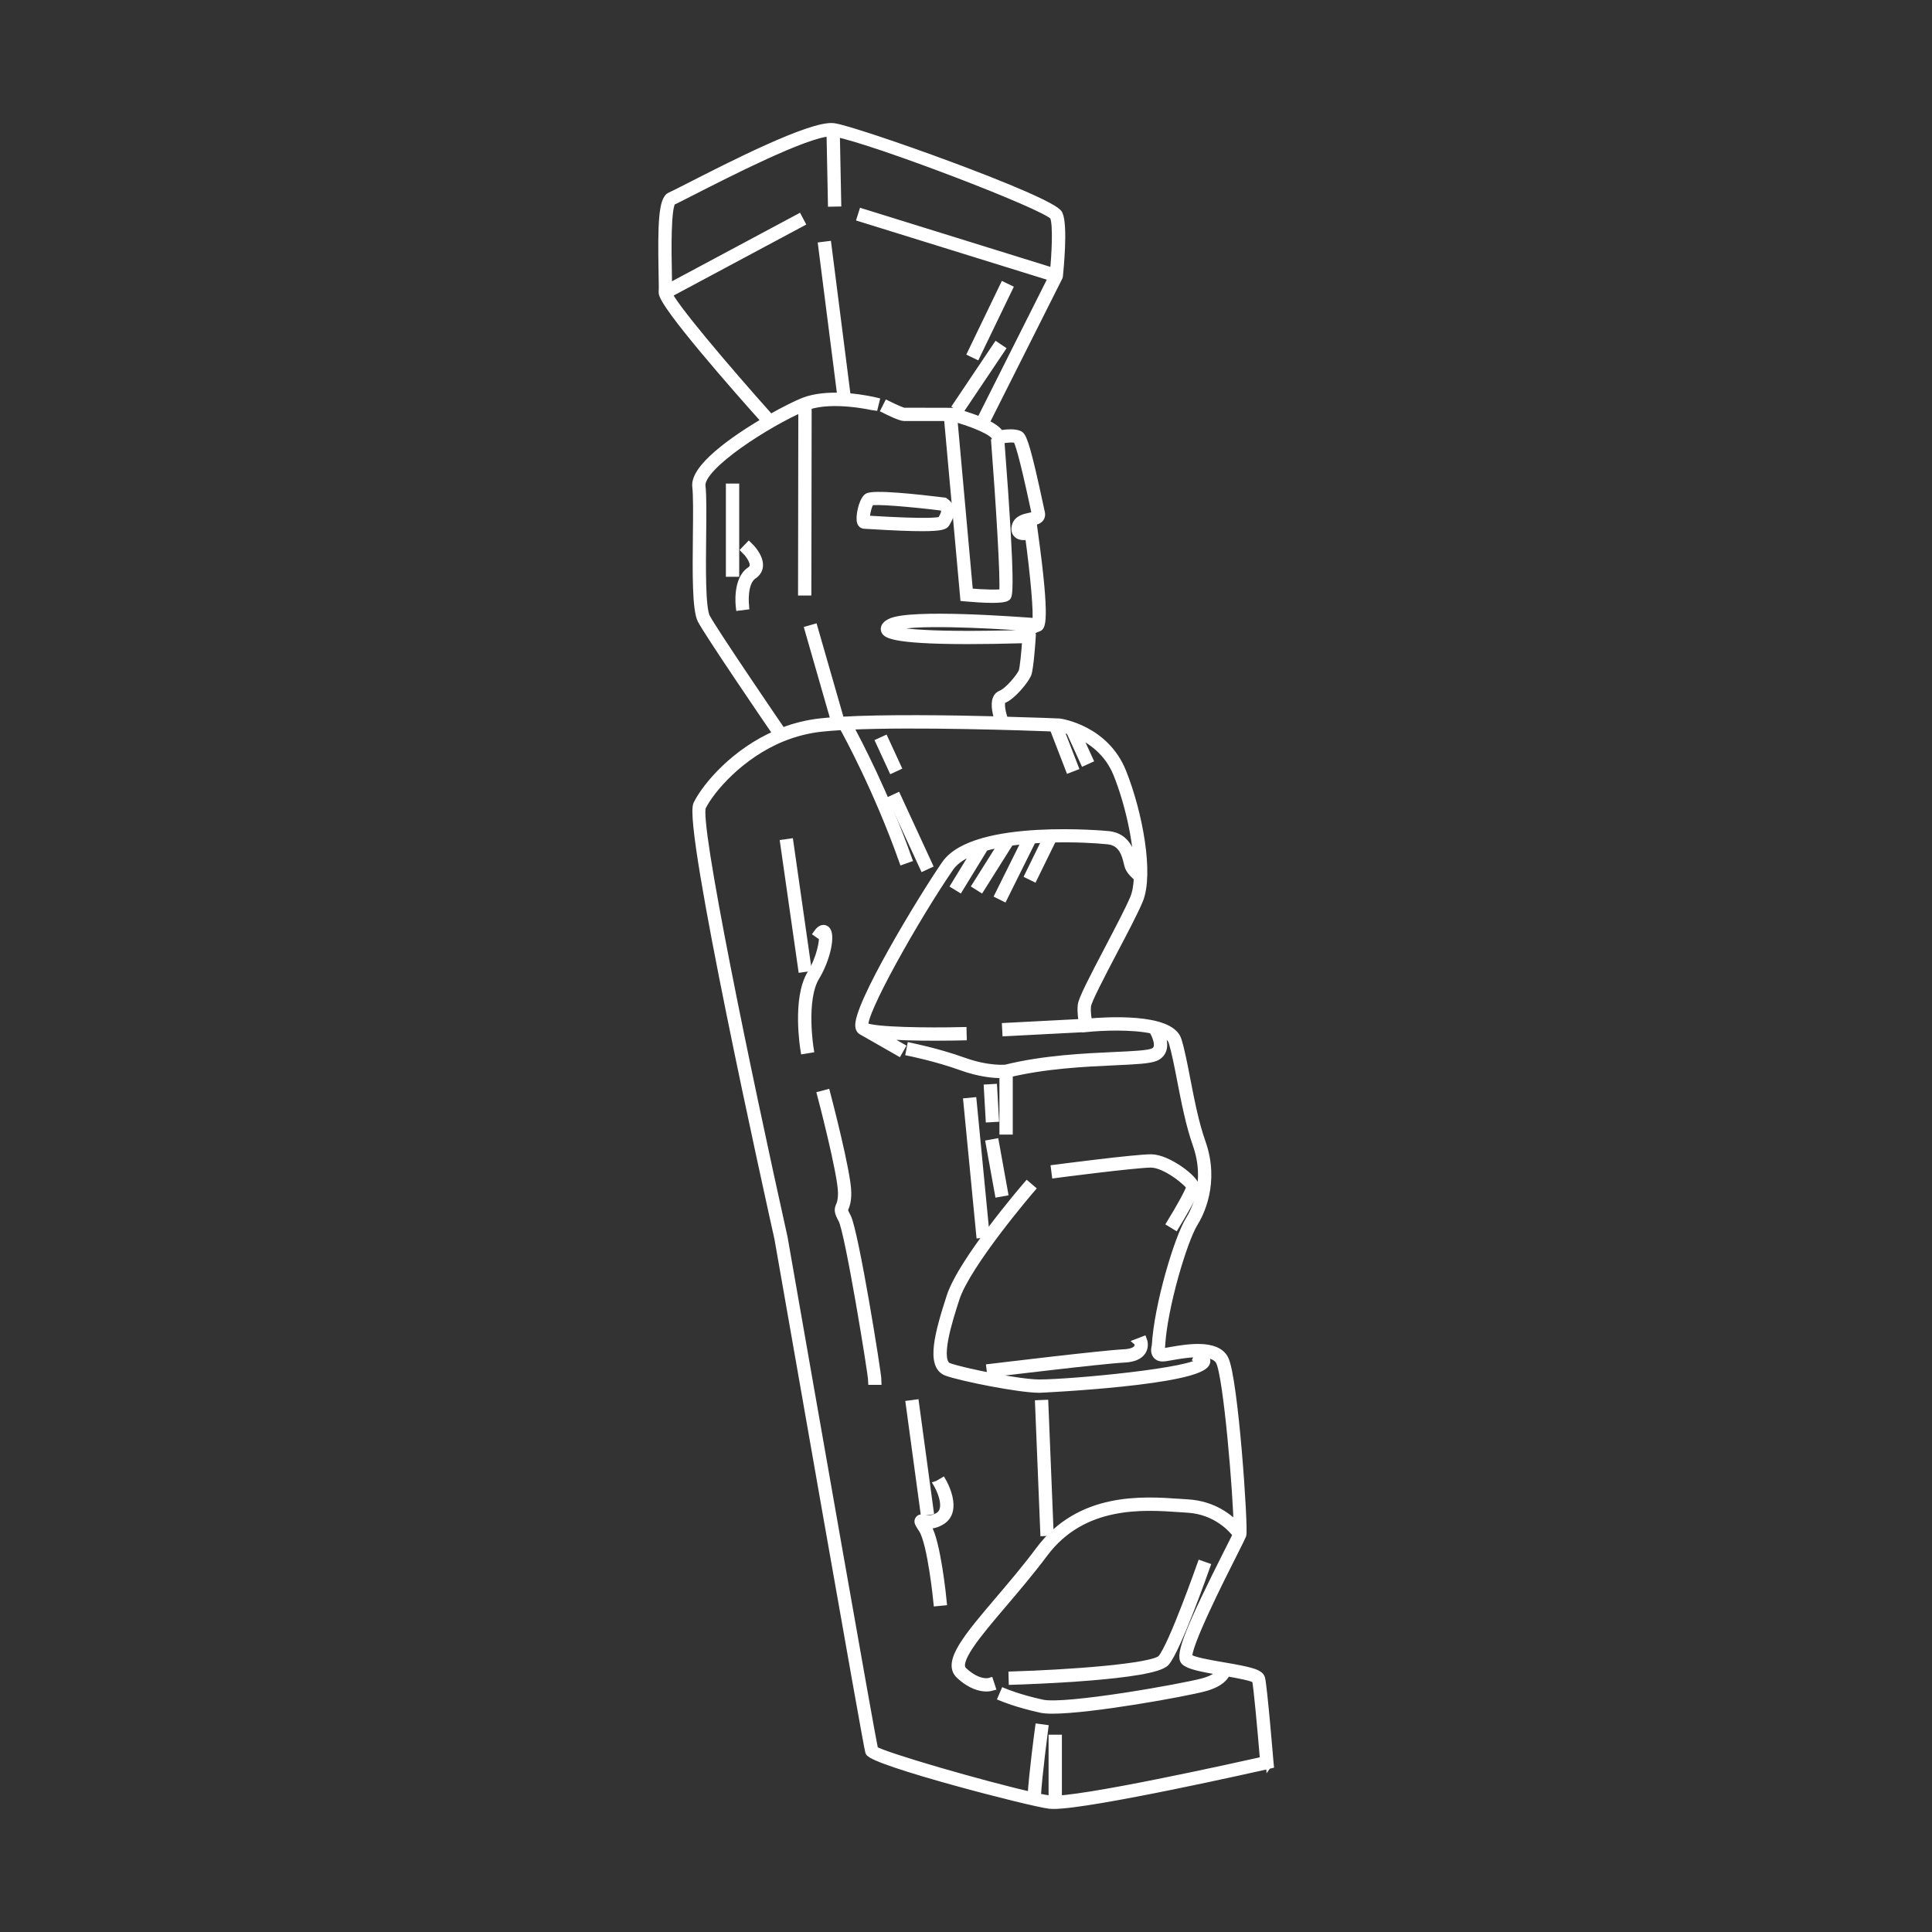 <svg xmlns="http://www.w3.org/2000/svg" viewBox="0 0 1000 1000"><rect x="0" y="0" width="1000" height="1000" fill="#333333" stroke="none"/><defs><style>      .cls-1 {        fill: none;      }      .cls-2 {        fill: #fff;        stroke: #fff;        stroke-miterlimit: 10;        stroke-width: 4px;      }    </style></defs><g id="Capa_2"><rect class="cls-1" x=".14" y="-.16" width="1000" height="1000"></rect></g><g id="Capa_1"><g><path class="cls-2" d="M501.64,306.54l-7.98-88.38-2.88.26,8.2,90.79,1.2.11c3.15.28,8.75.73,13.42.73,3.53,0,6.53-.25,7.54-1.01.77-.57,2.8-2.09-3.2-80.06l-2.88.22c2.12,27.59,5.03,72.18,4.07,77.62-2.04.59-10.18.34-17.49-.27"></path><path class="cls-2" d="M489.14,259.74l-.3-.2-.35-.04c-13.69-1.69-37.02-4.21-39.56-2.1-2.64,2.2-4.22,10.44-3.33,12.88.47,1.31,1.52,1.41,1.83,1.41.25,0,1.33.07,2.99.17,12.66.77,21.16,1.08,26.91,1.08,9.91,0,11.62-.92,12.23-1.98l.27-.46c1.58-2.74,4.22-7.31-.69-10.75M487.33,269.04l-.16.29c-1.31.64-7.93,1.38-36.57-.36-1.01-.06-1.82-.11-2.38-.14-.2-2.04,1.09-7.98,2.44-9.13,2.13-.96,20.46.58,37.1,2.62,2.14,1.67,1.46,3.46-.43,6.73"></path><rect class="cls-2" x="458.39" y="382.72" width="2.89" height="15.45" transform="translate(-121.28 228.6) rotate(-24.77)"></rect><rect class="cls-2" x="469.73" y="411.33" width="2.89" height="38.63" transform="translate(-137.1 237.1) rotate(-24.78)"></rect><path class="cls-2" d="M595.83,602.36c7.53,0,19.65,10.04,20.14,12.03-.1,1.61-5.19,10.77-10.04,18.68l2.47,1.51c2.45-4.01,10.46-17.3,10.46-20.18,0-3.92-14.54-14.94-23.03-14.94s-48.13,5.19-49.84,5.41l.37,2.87c.42-.06,41.55-5.39,49.46-5.39"></path><path class="cls-2" d="M589.04,694.79c.02.07.6,1.67-.32,3.07-.98,1.48-3.4,2.36-6.99,2.53-11.26.54-66.83,7.28-69.19,7.56l.35,2.87c.58-.07,57.82-7.01,68.97-7.55,4.64-.22,7.77-1.52,9.29-3.87,1.72-2.65.63-5.53.58-5.66l-2.7,1.04Z"></path><rect class="cls-2" x="539.07" y="726.63" width="2.89" height="66.43" transform="translate(-30.42 22.58) rotate(-2.33)"></rect><path class="cls-2" d="M603.41,860.34c6.04-7.14,20.34-47.84,20.95-49.56l-2.72-.96c-.15.42-14.73,41.92-20.43,48.65-4.02,4.75-49.48,7.84-77.19,8.67l.08,2.89c7.47-.22,73.14-2.39,79.31-9.69"></path><rect class="cls-2" x="544.74" y="899.88" width="2.89" height="31.42"></rect><path class="cls-2" d="M437.26,625.24c.54-1.26,1.36-3.15,1.36-7.87,0-10.06-10.4-49.68-10.84-51.37l-2.79.74c.11.41,10.75,40.95,10.75,50.63,0,4.13-.65,5.63-1.12,6.73-.91,2.12-.85,3.19,1.29,7.18,3.49,6.49,15.39,79.64,15.48,83.51h1.45s1.44,0,1.44,0c0-3.75-11.92-77.63-15.82-84.87-1.77-3.29-1.65-3.59-1.18-4.67"></path><path class="cls-2" d="M427.4,481.09c-.93-.61-2.43-.75-4.36,1.98l2.36,1.66c.19-.26.34-.47.48-.62.38,2.78-1.07,11.66-6.13,19.99-7.75,12.72-3.61,38.27-3.43,39.36l2.85-.47c-.04-.25-4.14-25.57,3.05-37.38,5.68-9.32,8.43-22.37,5.18-24.51"></path><rect class="cls-2" x="410.44" y="435.98" width="2.89" height="65.42" transform="translate(-62.21 63.04) rotate(-8.14)"></rect><rect class="cls-2" x="503.97" y="569.99" width="2.89" height="68.86" transform="translate(-55.92 51.55) rotate(-5.53)"></rect><rect class="cls-2" x="511.73" y="563.12" width="2.89" height="15.67" transform="translate(-31.77 30.24) rotate(-3.27)"></rect><rect class="cls-2" x="514.49" y="591.53" width="2.89" height="26.05" transform="translate(-99.22 101.3) rotate(-10.24)"></rect><rect class="cls-2" x="519.31" y="558.28" width="2.89" height="26.98"></rect><rect class="cls-2" x="493.25" y="164.5" width="38.35" height="2.89" transform="translate(140.3 555.35) rotate(-64.24)"></rect><rect class="cls-2" x="488.18" y="193.91" width="37.06" height="2.89" transform="translate(61.99 507.04) rotate(-56.11)"></rect><rect class="cls-2" x="377.72" y="252.29" width="2.89" height="44.25"></rect><path class="cls-2" d="M389.95,297.74c1.77-1.18,2.79-2.81,2.96-4.71.43-4.85-4.69-9.92-5.28-10.48l-2,2.09c1.31,1.27,4.67,5.2,4.4,8.15-.09,1.03-.65,1.87-1.69,2.56-7.14,4.76-5.56,18.08-5.49,18.65l2.87-.36c-.01-.12-1.42-12.12,4.22-15.89"></path><rect class="cls-2" x="474.59" y="726.4" width="2.89" height="56.1" transform="translate(-97.27 70.98) rotate(-7.74)"></rect><path class="cls-2" d="M485.32,768.39c.07.12,7.04,12.33.49,16.39-3.42,2.12-6.15,1.54-7.62,1.23-.85-.18-1.91-.41-2.56.54-.72,1.04-.27,1.74,1.89,5.1,4.61,7.18,7.59,37.37,7.62,37.67l2.88-.28c-.12-1.27-3.07-31.2-8.06-38.96-.21-.33-.41-.64-.6-.94,1.95.23,4.75.11,7.99-1.91,8.93-5.53.83-19.7.49-20.3l-2.5,1.45Z"></path><path class="cls-2" d="M657.16,912.18c-.12-1.59-3.24-39.02-4.34-43.41-.72-2.86-6.21-4.08-19.51-6.36-7.28-1.24-16.36-2.8-18.03-4.48-1.91-4.19,16.96-41.65,23.18-53.93,3.01-5.95,4.33-8.64,4.62-9.42,1.1-3.32-4.16-81.56-9.28-91.28-4.37-8.21-19.71-5.52-27.98-4.08-1.82.35-3.41.61-4.08.61-.26,0-.75-.03-.9-.26-.29-.41-.12-1.5.12-2.11l.09-.43c1.04-20.26,11.53-55.23,17.05-64.05,2.8-4.48,11.36-20.75,3.9-41.74-3.44-9.65-5.81-21.85-7.89-32.6-1.5-7.72-2.89-14.97-4.51-20.2-3.76-12.37-38.24-9.97-46.19-9.25-.41-1.65-1.04-5-.69-8.56.26-2.74,7.43-16.36,13.73-28.41,5.29-10.06,10.75-20.46,13.15-26.21,5.64-13.56-.09-45.03-8.64-66.39-8.84-22.11-31.47-25.58-32.57-25.73-.32-.03-12.02-.52-28.47-.95-1.07-2.89-2.37-8.07-1.42-10.15.2-.46.47-.61.67-.69,4.86-1.82,11.56-10.4,12.69-13.21,1.13-2.83,2.17-17.66,2.25-19.33l.03-.64-.4-.46s-.41-.43-.29-.9c.09-.32.61-1.47,4.05-2.69,1.18-.43,4.37-1.56-2.31-49.6l-.23-1.71-1.65.55c-1.76.58-4.13.87-4.74.29-.29-.26-.14-.98-.08-1.27.43-1.76,2.31-2.28,5.17-2.89,2.02-.43,3.9-.84,4.83-2.25.46-.72.58-1.59.37-2.54-.14-.58-.37-1.73-.72-3.27-6.27-29.39-8.55-35.95-10.23-37.02-2.37-1.5-7.66-.87-10.23-.44-1.18-2.1-4.19-4.05-7.71-5.75v-.06l.05.03,38.01-75.58.14-.52c.26-2.63,2.66-25.9-.14-32.02-3.33-7.37-105.84-43.85-116.62-45.09-11.65-1.33-54.11,20.41-74.54,30.84-5.09,2.6-8.76,4.45-9.8,4.88-4.19,1.68-4.68,14.68-4.19,39.71.09,4.8.18,8.61.03,10.06-.52,5.92,39.22,50.98,53.33,66.71-16.91,9.89-37.11,24.37-35.92,33.99.55,4.6.43,14.6.32,25.18-.2,18.93-.43,38.53,2.43,43.87,3.96,7.4,33.18,50.32,39.1,58.93-21.56,9.28-36.47,26.68-41.3,36.33-5.46,10.92,37.11,203.04,41.97,224.86,4.71,26.85,45.93,262.46,47.02,265.7,1.68,5.06,83.94,26.39,93.47,27.43.55.06,1.18.09,1.94.09,19.54,0,106.94-19.74,110.81-20.61l1.21-.29-.12-1.24ZM530.66,326.96c-.09.41-.12.78-.06,1.1-58.01,1.68-67.92-1.53-69.6-2.54.2-.18.55-.4,1.13-.72,7.48-3.9,49.34-1.73,69.97-.2-.78.72-1.24,1.5-1.45,2.37M365.59,319.62c-2.52-4.71-2.25-25.64-2.08-42.49.12-11.13.23-20.75-.35-25.55-1.24-10.37,35.11-33.15,52.05-40.32l-.14,94.99h2.89s.15-96.12.15-96.12c13.47-4.59,34.16.35,34.37.37l.69-2.8c-.49-.12-6.82-1.65-14.8-2.23l-10.02-78.59-2.87.36,9.95,78.05h-.01c-6.39-.23-13.44.23-19.28,2.46-3.35,1.3-9.88,4.48-17.37,8.73-24.54-27.46-50.44-58.27-52.78-64.34l68.64-36.74-1.36-2.57-67.4,36.07c0-1.93-.06-4.6-.12-7.8-.2-9.68-.69-35.32,2.37-36.97,1.16-.46,4.68-2.28,10.03-5,17.95-9.16,59.11-30.23,71.65-30.55l.72,36.39,2.89-.06-.72-36.04c19.6,3.7,109.2,37.86,112.69,43.15,1.91,4.22.84,20.81.06,28.76l-98.99-30.75-.87,2.77,99.08,30.75-37.15,73.93-.08.15.08.04v.18c-5.84-2.48-12.31-4.22-14.41-4.76l-25.17-.06c-.9-.03-5.11-1.91-8.53-3.61l-1.3,2.57c2.37,1.18,8.06,3.93,9.83,3.93h24.62c10.64,2.77,22.31,7.57,22.75,10.63l.23,1.53,1.5-.32c3.01-.61,7.92-1.1,9.19-.29.92,1.04,3.27,8,9.1,35.29.32,1.56.58,2.72.69,3.29.06.2.06.32.03.35-.26.4-1.91.75-3,.98-2.74.58-6.5,1.36-7.37,5.03-.52,2.23.23,3.47.93,4.1,1.53,1.39,4.19,1.16,5.95.75,2.66,19.6,4.65,40.61,3.7,44.71-8.12-.64-65.49-5-75.46.23-.84.43-3.38,1.76-2.83,3.9.43,1.59,1.39,5.29,42.98,5.29,8.32,0,18.29-.15,30.17-.49-.4,6.21-1.24,15.2-1.94,16.85-.95,2.4-7.17,10.14-11.04,11.62-.98.38-1.79,1.13-2.25,2.2-1.42,3.12.12,8.67.98,11.24-24.91-.64-59.16-1.13-81.79.2h-.02l-13.77-47.91-2.78.8,13.58,47.28h0c-2.72.2-5.23.41-7.49.66-6.71.75-13.35,2.37-19.77,4.89-4.86-7.11-35.35-51.85-39.25-59.16M543.63,931.37c-1.58-.17-3.95-.61-6.88-1.21.57-11.11,3.82-35.23,3.85-35.49l-2.86-.38c-.14,1.02-3.21,23.84-3.85,35.23,0,0-.02,0-.03,0-24.22-5.44-76.85-20.61-81.33-23.85-1.88-8.44-31.33-176.25-46.88-265.15-19.02-85.47-45.98-215.41-42.2-222.99,4.57-9.13,19.83-26.88,41.39-35.66,6.5-2.63,13.27-4.37,20.09-5.12,3.29-.35,7.12-.66,11.31-.89,2.71,4.87,18.1,33.15,31.05,69.56l2.72-.97c-12.17-34.22-26.49-61.31-30.55-68.74h0c34.93-1.62,92.13.4,105.71.92l8.26,21.34,2.69-1.04-7.79-20.12h0c.64.09,2.63.49,5.38,1.45,0,0,.01,0,.02,0l7.32,16.01,2.63-1.2-6.09-13.3c6.96,3.09,16.03,9.25,20.71,20.92,5.98,14.96,10.46,34.96,10.61,49.7-.83-.85-1.64-1.83-2-2.74-.16-.42-.31-1.05-.49-1.81-.99-4.11-3.05-12.66-12.57-13.66-.69-.07-69.45-6.66-84.53,15.19-11.88,17.2-46.61,74.5-44.57,84.3.23,1.09.8,1.65,1.25,1.93.01,0,.04.01.05.02h0s19,10.85,19,10.85l1.43-2.51-11.09-6.33c8.1.84,19.53,1.04,28.65,1.04,7.09,0,12.76-.12,14.33-.16l-.07-2.89c-17.85.43-45.68.13-50.41-2.28l-.27-.15c-2.65-5.09,26.7-57.01,44.08-82.19,2.73-3.95,7.62-6.91,13.73-9.12l-11.22,18.33,2.47,1.51,12.98-21.21c2.93-.83,6.06-1.52,9.31-2.09l-13.71,21.78,2.45,1.54,14.27-22.67-1.45-.92c3.42-.56,6.95-.99,10.51-1.31l-14.08,28.33,2.59,1.29,14.85-29.89c2.43-.18,4.86-.31,7.26-.4l-9.19,18.76,2.6,1.27,9.86-20.13c11.71-.28,22.4.31,28.63.96,7.48.79,9.1,7.47,10.06,11.47.22.93.42,1.7.62,2.21.95,2.38,3.45,4.57,4.65,5.53-.2,4.28-.81,7.89-1.96,10.66-2.34,5.61-7.78,15.95-13.01,25.98-8.55,16.27-13.76,26.39-14.08,29.45-.35,3.64.2,7.05.66,9.04,0,0,0,0,0,0l-39.84,2.07.15,2.89,40.52-2.1h0s.03.06.03.06l1.07-.11h.09c7.57-.78,23.44-1.5,34.08.87h0c1.17,1.91,3.3,6.28,2.47,9.15-.3,1.06-1,1.82-2.13,2.33-2.59,1.18-10.3,1.53-20.06,1.98-15.45.71-36.61,1.67-56.31,6.54-.08.01-8.94.96-21.92-3.71-13.46-4.84-27.08-7.53-27.21-7.56l-.56,2.84c.14.03,13.55,2.68,26.8,7.45,9.44,3.39,16.73,3.96,20.53,3.96,1.71,0,2.7-.11,2.88-.14,19.6-4.83,40.6-5.79,55.93-6.49,10.47-.48,18.03-.83,21.13-2.23,1.92-.87,3.17-2.27,3.71-4.16.84-2.93-.31-6.42-1.44-8.88,3.38,1.18,5.75,2.86,6.45,5.14,1.53,5.08,2.95,12.28,4.42,19.91,2.11,10.87,4.51,23.15,8,33.03,7.02,19.77-1.01,35-3.64,39.22-5.78,9.22-16.33,44.16-17.49,65.23-.23.75-.78,2.95.32,4.54.47.69,1.42,1.5,3.27,1.5.92,0,2.46-.26,4.6-.64,3.61-.63,9.25-1.65,14.34-1.53,0,0,0,0,.01,0l-1.18,2.59c1.66.76,1.99,1.27,2.04,1.27-2.16,5.57-67.33,11.62-83.63,11.62-10.07,0-39.13-5.8-46.84-8.55-7.06-2.52-.13-23.93,3.59-35.43,5.78-17.86,38.78-56.32,39.12-56.71l-2.19-1.88c-1.37,1.59-33.72,39.29-39.67,57.7-6.07,18.74-10.77,35.84-1.81,39.04,7.86,2.81,37.52,8.72,47.81,8.72.83,0,84.29-3.89,86.46-13.9.56-2.56-2.55-4-3.63-4.49.03,0,.05.03.1.03,4.66.06,8.79,1.07,10.41,4.1,3.99,7.57,9.1,69.57,9.22,85.55-.03.03,0,.03,0,.03v.02c-3.81-4.22-12.17-11.37-25.68-12.17-1.33-.08-2.73-.17-4.22-.28-19.3-1.34-51.59-3.56-72.58,24.61-6.82,9.15-14.31,17.96-20.92,25.73-15.92,18.73-27.43,32.25-20.46,38.79,5.94,5.57,11.01,6.59,13.93,6.59,1.58,0,2.52-.3,2.63-.33l-.9-2.75c-.23.07-5.87,1.71-13.68-5.62-4.96-4.65,6.93-18.62,20.69-34.81,6.64-7.81,14.16-16.65,21.04-25.87,20.05-26.9,51.36-24.74,70.06-23.45,1.5.11,2.92.2,4.25.28,15.23.9,23.58,10.83,25.44,13.34-.66,1.42-2.34,4.68-4.19,8.38-20.06,39.71-25.78,54.13-22.72,57.2,2.17,2.17,8.53,3.44,18.73,5.2,0,0,.02,0,.03,0-.73,1.41-2.9,3.84-9.31,5.58-10.66,2.88-71.05,13.66-83.15,11.06-12.11-2.63-19.63-5.82-19.7-5.85l-1.14,2.66c.32.13,7.83,3.32,20.23,6.02,1.42.31,3.44.45,5.92.45,19.75,0,68.74-8.86,78.6-11.54,8.27-2.24,10.76-5.74,11.5-7.85,6.3,1.1,14.27,2.57,15.14,3.84.81,3.24,3.01,27.98,4.16,41.71-11.33,2.54-97.26,21.71-110.55,20.2"></path></g></g></svg>